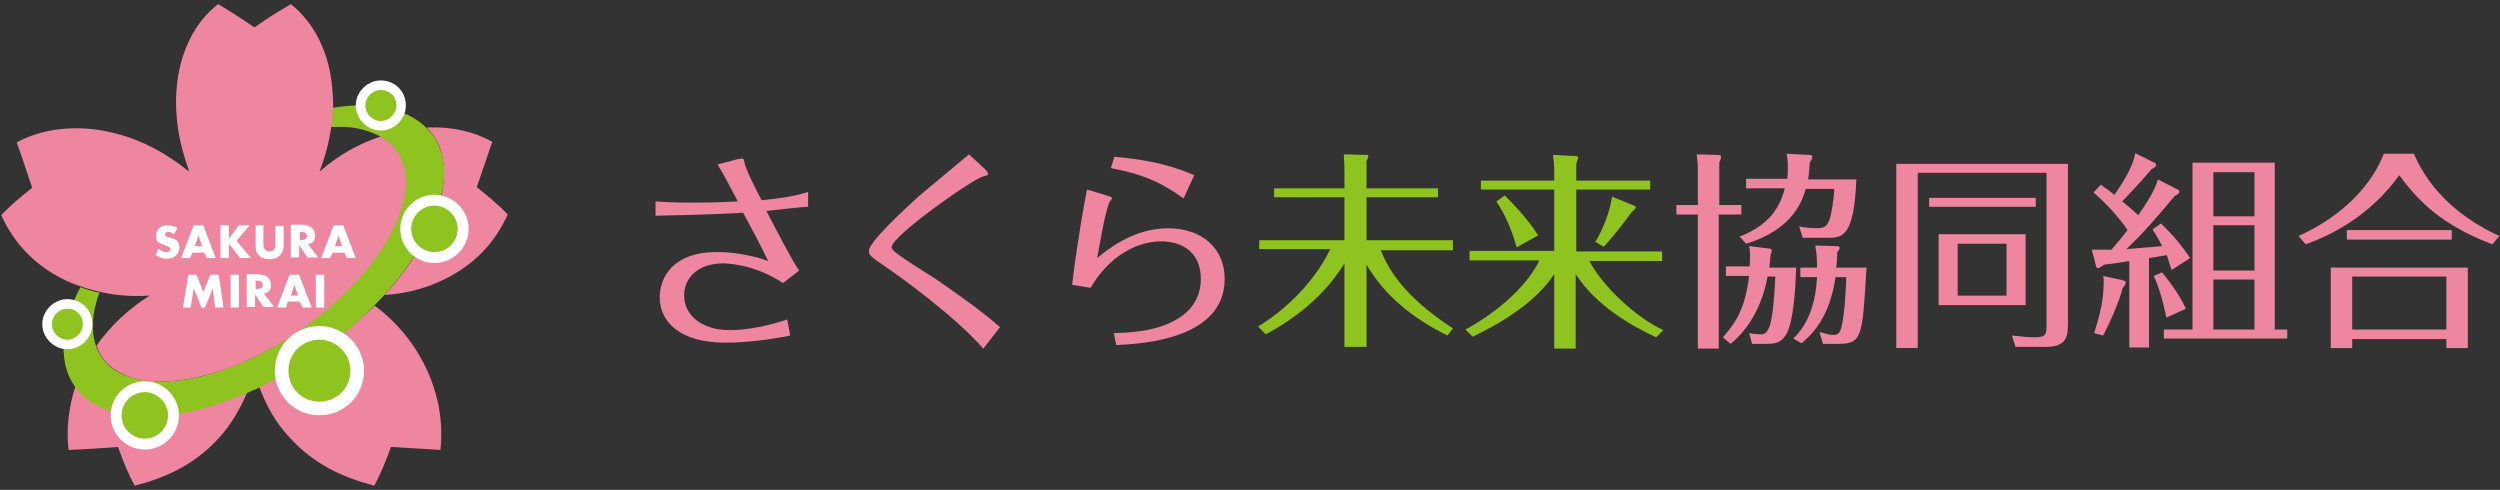 <?xml version="1.0" encoding="utf-8"?>
<!-- Generator: Adobe Illustrator 26.5.3, SVG Export Plug-In . SVG Version: 6.00 Build 0)  -->
<svg version="1.1" id="レイヤー_1" xmlns="http://www.w3.org/2000/svg" xmlns:xlink="http://www.w3.org/1999/xlink" x="0px"
	 y="0px" width="419.5px" height="82.2px" viewBox="0 0 419.5 82.2" style="enable-background:new 0 0 419.5 82.2;"
	 xml:space="preserve">
<rect x="0" y="0" width="419.5" height="82.2" fill="#333333" stroke="none"/>
<style type="text/css">
	.st0{fill:#EE86A0;}
	.st1{fill:#8FC31F;}
	.st2{fill:none;}
	.st3{fill:#2EA7E0;}
	.st4{fill:#FFFFFF;}
	.st5{fill:none;stroke:#FFFFFF;stroke-width:4.575;stroke-miterlimit:10;}
	.st6{fill:none;stroke:#FFFFFF;stroke-width:3.66;stroke-miterlimit:10;}
	.st7{fill:none;stroke:#FFFFFF;stroke-width:3.203;stroke-miterlimit:10;}
</style>
<g>
	<path class="st0" d="M110,33.8c1.5,0.1,2.7,0.2,6,0.2c3.6,0,5.6-0.1,7.8-0.2c-1.3-2.5-2.5-4.8-3.4-6.2l3.4-0.9
		c0.1,0,0.5-0.1,0.7-0.1c0.2,0,0.3,0,0.4,0.6c0.2,1.2,1.9,4.5,2.9,6.4c1.8-0.2,5.2-0.5,7.8-1.4v2.5c-1,0-5.9,0.6-7,0.7
		c2.2,4.2,4.3,8.3,5.5,10l-2.7,2.1c-5-3.3-9.7-3.3-10.1-3.3c-3.7,0-6.5,2-6.5,5.4c0,3.1,2.7,5.8,7.7,5.8c3,0,6.7-0.8,9.6-1.8
		l0.5,2.7c-3.3,0.7-7.6,1.2-10.9,1.2c-7.6,0-11-3.5-11-7.6c0-3.4,2.3-7.6,9.5-7.6c1,0,4.5,0,8.7,1.5c-1.2-2.5-2.9-5.7-4.2-8.1
		c-7,0.4-11.7,0.4-14.7,0.5V33.8z"/>
	<path class="st0" d="M165.3,28.4c0.1,0.1,0.5,0.5,0.5,0.8c0,0.2-0.1,0.2-0.8,0.4c-1.6,0.3-15.4,10-15.4,11.9c0,0.1,0.1,0.3,0.2,0.4
		c0.7,0.9,5.8,4,6.9,4.7c6.7,4.6,9.3,6.7,11.1,8.3l-2.8,3.6c-4.9-5.6-14.3-12.3-16.2-13.6c-2.8-1.9-3-2.1-3-2.8c0-1.5,6-7,8.4-9.2
		c1.2-1,7.1-5.9,8.4-7L165.3,28.4z"/>
	<path class="st0" d="M185.7,32.8c0.3,0.1,0.9,0.2,0.9,0.5c0,0.1-0.5,0.6-0.5,0.8c-0.7,1.6-1.6,7.2-2,9.2c1.7-1.4,6.1-5,11.9-5
		c5.6,0,9.5,3.3,9.5,8.5c0,10.1-13.8,10.9-18.2,11.1l-0.4-2c2.5-0.1,7.1-0.2,10.7-2.4c1-0.6,3.9-2.5,3.9-6.7c0-4.2-2.8-6.3-6.7-6.3
		c-0.8,0-7.2,0-11.8,7.8l-3.1-0.5c0.8-6.8,2-13.5,2.5-16L185.7,32.8z M187,26.3c4,0.4,8.3,0.9,13.4,3.1l-1.8,3.9
		c-4-2.9-7.1-4.1-12.2-5.1L187,26.3z"/>
	<path class="st1" d="M242.9,56.3c-7.4-3.6-11.4-8.1-13.6-11.9v13.8h-3.7v-14c-1.6,2.6-5.3,7.7-13.2,11.9l-1.3-1.3
		c6.2-3.8,10.3-9.1,12.1-13h-11.9v-1.5h14.3v-7.2h-11.8v-1.5h11.8v-2.9c0-1.3-0.1-1.9-0.1-2.8l3.8,0.1c0.2,0,0.3,0,0.3,0.2
		c0,0.2-0.1,0.5-0.3,0.8v4.6h12v1.5h-12v7.2h14.5V42h-12.1c1.1,2.8,3.6,7.6,12.1,13.1L242.9,56.3z"/>
	<path class="st1" d="M277.9,56.6c-4.1-1.9-10.1-5.3-13.5-10.6v12.5h-3.6V46c-2.9,4.4-8.2,7.9-13.7,10.5l-1.2-1.2
		c7.8-4.3,11.3-9.2,12.4-11.6h-11.7v-1.6h14.2V31.8h-12.3v-1.5h12.3v-1.9c0-0.6-0.1-1.6-0.2-2.4l3.9,0.2c0.2,0,0.3,0.1,0.3,0.2
		c0,0.2-0.1,0.5-0.3,1.1v2.8h12.4v1.5h-12.4v10.4h14.4v1.6h-12.2c2.1,4,7.5,9.3,12.4,11.6L277.9,56.6z M254.5,41.5
		c-1.2-4.2-2.5-6.3-3.4-7.7l1.4-1c1.6,1.6,4,4.1,5.6,6.7L254.5,41.5z M274.2,34.5c0.1,0.1,0.3,0.1,0.3,0.3c0,0.2-0.5,0.6-0.8,0.9
		c-0.3,0.5-2.8,3.8-4.6,5.7l-1.4-0.8c1.3-2.1,2.5-5.3,2.8-7.6L274.2,34.5z"/>
	<path class="st0" d="M292.2,34.4V36h-3.8v22.5h-3.5V36h-3.6v-1.6h3.6v-5.8c0-1.2-0.1-2-0.2-2.7l3.5,0.1c0.5,0,0.6,0.1,0.6,0.3
		c0,0.2-0.1,0.6-0.3,0.9v7.2H292.2z M296.8,41.7c0.3,0,0.5,0.1,0.5,0.4c0,0.3-0.2,0.6-0.2,0.7c0,0.3-0.2,1.8-0.2,2.1h4.5
		c-0.1,3-0.4,9.4-1.8,11.4c-0.8,1.2-1.6,1.4-3.3,1.4H294l-0.5-1.8c1.2,0.2,1.8,0.2,2,0.2c0.7,0,1.1-0.4,1.5-1.5
		c0.3-1,0.7-3.5,0.9-8.2h-1.3c-0.8,4.4-2.8,8.5-6.2,11.3l-1.3-1.1c1.9-2.2,3.7-4.4,4.4-10.3h-3.9v-1.6h4c0.1-2,0.1-2.4-0.1-3.4
		L296.8,41.7z M303.5,26c0.5,0,0.6,0.1,0.6,0.3c0,0.3-0.2,0.7-0.4,0.9c-0.1,0.9-0.1,1.7-0.3,2.9h8.1c-0.4,9.8-2.4,9.8-4.9,9.8h-4.1
		l-0.6-1.9c0.5,0.1,1.8,0.3,3,0.3c1.4,0,1.8-0.5,2.2-1.8c0.3-1.1,0.6-3.1,0.7-4.8H303c-0.5,1.6-1.8,6.7-10,9.2l-1.1-1.2
		c6-2.3,7-6.1,7.6-8.1h-6.5v-1.6h6.9c0.1-0.6,0.1-1.2,0.1-1.9c0-1-0.1-1.8-0.2-2.3L303.5,26z M300.9,56.8c2.8-2.6,3.8-6.5,4-10.3
		h-2.8v-1.6h2.8c0-1.8-0.1-2.5-0.3-3.7l3.5,0.1c0.2,0,0.6,0,0.6,0.3c0,0.2-0.2,0.5-0.4,0.7c0,0.4-0.1,2.2-0.2,2.6h5.1
		c-0.7,11.7-0.7,12.8-4.8,12.8h-2.5l-0.6-2c0.5,0.1,1.5,0.5,2.3,0.5c0.4,0,1.1,0,1.4-1.3c0.6-2.5,0.8-7.7,0.8-8.4H308
		c-1,7.1-4.3,9.9-5.7,11.1L300.9,56.8z"/>
	<path class="st0" d="M347,27.5v26.6c0,2,0,4.1-3.6,4.1h-5.2l-0.6-1.9c1.2,0.1,2.5,0.3,3.8,0.3c1.9,0,2-0.5,2-1.9V29h-21.6v29.4
		h-3.6V27.5H347z M341.6,33.2v1.5h-17.9v-1.5H341.6z M339.9,39.3v11.9h-14.6V39.3H339.9z M328.5,40.9v8.7h8.2v-8.7H328.5z"/>
	<path class="st0" d="M365.2,31.7c0.3,0.1,0.5,0.2,0.5,0.5c0,0.2-0.2,0.4-0.8,0.7c-2.4,2.9-5.5,6.5-8.1,8.9c1.4-0.1,3.6-0.3,6-0.5
		c-0.5-1.1-1.3-2.3-1.6-2.8l1.4-1c2,1.9,3.5,3.7,4.9,5.8l-3.1,2c-0.4-1.2-0.5-1.4-0.8-2.5c-0.7,0.1-2.1,0.4-3,0.5v15h-3.3V43.8
		c-3,0.5-3.4,0.5-4.2,0.6c-0.4,0.3-0.9,0.6-1.1,0.6c-0.2,0-0.2-0.1-0.3-0.4l-0.7-2.7c1.4,0,1.6,0,3.3,0c1.2-1.4,1.8-2.1,2.7-3.3
		c-0.2-0.3-2.3-3.4-5.7-6.3l1.2-1.3c0.9,0.6,1.3,0.9,2.3,1.7c0.8-1.2,3-4.2,3.5-7l3.2,1.6c0.2,0.1,0.3,0.2,0.3,0.4
		c0,0.2-0.3,0.5-0.8,0.7c-1.2,1.5-4.2,4.7-4.9,5.4c0.8,0.6,1.9,1.6,2.7,2.3c2.6-3.7,2.9-4.8,3.3-6L365.2,31.7z M351.4,55.9
		c0.6-2,1.6-5,1.6-8.4c0-0.5,0-0.9-0.1-1.2l3.2,0.7c0.3,0.1,0.6,0.1,0.6,0.4c0,0.2-0.1,0.5-0.5,0.9c-0.5,2-2.1,5.8-3.3,8L351.4,55.9
		z M362.8,45.7c0.9,1.1,2.8,3.5,4,6.1l-3.3,1.5c-0.1-0.7-0.9-4.5-2.1-7L362.8,45.7z M381.7,27.3v28h2.1v1.5h-20.7v-1.5h4.8v-28
		H381.7z M371.4,28.9v7.4h6.9v-7.4H371.4z M371.4,37.8v7.6h6.9v-7.6H371.4z M371.4,46.9v8.4h6.9v-8.4H371.4z"/>
	<path class="st0" d="M405.1,25.9c2.7,6.3,8.1,10.9,14.3,13.7l-1.2,1.4c-6.9-2.7-11.4-5.8-15.6-11.6c-5.2,7.2-11.9,10.2-15.7,11.6
		l-1.2-1.4c7.6-3.4,12.4-8.8,14.3-13.8H405.1z M414.1,44.9v13.5h-3.6v-1.5h-15.8v1.5h-3.6V44.9H414.1z M411.4,38.6v1.6h-17.6v-1.6
		H411.4z M394.7,46.4v8.9h15.8v-8.9H394.7z"/>
</g>
<g>
	<path class="st2" d="M25,49.5c-2.8,0.2-5.6,0-8.2-0.6c-0.2,0.5-0.4,1-0.5,1.5c-0.7,2.4-0.9,4.7-0.3,6.8c0.1,0.2,0.1,0.4,0.2,0.6
		C18.4,54.6,21.4,51.8,25,49.5z"/>
	<path class="st2" d="M55.6,21.2c-0.4,2.5-1,5-2,7.5c3.1-2.6,6.6-4.6,10.3-5.9c-1.6-1-3.7-1.5-5.9-1.6
		C57.3,21.2,56.5,21.2,55.6,21.2z"/>
	<path class="st0" d="M24.3,69.7c-3.8-0.1-6.9-1-9.2-2.6c-1-0.7-1.8-1.5-2.4-2.4c-1.2,3.6-1.6,7.3-1.2,10.8c2.7-0.1,5.4-0.3,8.3-0.5
		c0.9,2.5,1.8,4.7,2.8,6.5c5.4-1.4,10.2-3.6,14.3-8.2c1.9-2.1,3.4-4.7,4.6-7.5c-1.2,0.5-2.4,1-3.6,1.4C32.9,69,28.3,69.8,24.3,69.7z
		"/>
	<path class="st0" d="M53.4,59.1c-3.3,2.3-6.6,4.2-9.9,5.8c1.2,3.2,2.8,6.1,5,8.4c4.1,4.6,9,6.8,14.3,8.2c1-1.8,1.9-4,2.8-6.5
		c2.8,0.2,5.6,0.3,8.3,0.5c0.6-5.4-0.6-11.3-4.1-16.8c-1.8-2.8-4.1-5.3-6.9-7.4C60,54,56.9,56.6,53.4,59.1z"/>
	<path class="st0" d="M74.1,25.8c0.7,2.7,0.5,5.9-0.7,9.5c-1.3,3.7-3.6,7.8-6.9,11.9c-0.6,0.8-1.3,1.5-2,2.3
		c3.1-0.2,6.2-0.9,8.9-2.1c6.1-2.6,9.7-6.8,11.8-11.4c-1.4-1.5-3.2-3-5.2-4.6c0.9-2.6,1.8-5.2,2.6-7.6c-3-1.7-6.8-2.6-11-2.4
		C72.8,22.6,73.7,24.1,74.1,25.8z"/>
	<path class="st3" d="M31.6,28.5c0,0-0.1,0-0.1,0.1c0.1,0.1,0.1,0.1,0.2,0.1C31.7,28.7,31.6,28.6,31.6,28.5z"/>
	<path class="st1" d="M74.1,25.8c-0.5-1.7-1.3-3.2-2.6-4.4c-0.6-0.6-1.3-1.1-2.1-1.6c-2.2-1.3-5-2-8.1-2.1c-1.7-0.1-3.6,0.1-5.5,0.4
		c0,1.1-0.1,2.1-0.3,3.2c0.8,0,1.6,0,2.4,0c2.2,0.1,4.2,0.7,5.9,1.6c0.2,0.1,0.4,0.2,0.6,0.4c1.8,1.3,3,3,3.4,5.2
		c0.4,2.3,0.1,4.9-1,7.8c-1.2,3-3.1,6.3-5.8,9.5c-2.8,3.3-6.3,6.5-10.4,9.4c-4.1,2.9-8.3,5.1-12.4,6.6c-4,1.5-7.7,2.2-10.9,2.2
		c-3.1,0-5.7-0.5-7.7-1.7c-1.7-1-2.9-2.5-3.5-4.3c-0.1-0.2-0.1-0.4-0.2-0.6c-0.5-2.1-0.4-4.4,0.3-6.8c0.1-0.5,0.3-1,0.5-1.5
		c-1.1-0.2-2.1-0.5-3.2-0.9c-0.8,1.5-1.4,2.9-1.8,4.3c-1,2.9-1.3,5.8-0.8,8.4c0.3,1.5,0.9,2.9,1.7,4c0.6,0.9,1.4,1.7,2.4,2.4
		c2.3,1.6,5.4,2.5,9.2,2.6c4,0.1,8.6-0.7,13.5-2.5c1.2-0.4,2.4-0.9,3.6-1.4c0.7-0.3,1.4-0.6,2.1-0.9c3.3-1.6,6.6-3.5,9.9-5.8
		c3.5-2.4,6.6-5.1,9.3-7.8c0.6-0.6,1.1-1.2,1.7-1.8c0.7-0.8,1.4-1.5,2-2.3c3.3-4.1,5.7-8.1,6.9-11.9C74.6,31.8,74.9,28.5,74.1,25.8z
		"/>
	<path class="st0" d="M67.9,28.5c-0.4-2.2-1.6-3.9-3.4-5.2c-0.2-0.1-0.4-0.3-0.6-0.4c-3.7,1.2-7.2,3.2-10.3,5.9c1-2.5,1.6-5,2-7.5
		c0.2-1.1,0.2-2.1,0.3-3.2c0-0.9,0-1.8-0.1-2.7c-0.4-6.7-3.3-11.8-7-14.7c-1.9,1.1-4,2.4-6.1,3.9c-2.2-1.5-4.2-2.8-6.1-3.9
		c-3.7,2.8-6.6,7.9-7,14.7c-0.3,4.3,0.5,8.9,2.1,13.2c0,0.1,0.1,0.1,0.1,0.2c-0.1-0.1-0.1-0.1-0.2-0.1c-3.6-2.9-7.6-5.1-11.8-6.2
		c-6.5-1.8-12.6-1-17,1.4c0.9,2.4,1.7,5,2.6,7.6c-2,1.6-3.8,3.1-5.2,4.6c2.1,4.6,5.7,8.8,11.8,11.4c0.5,0.2,1.1,0.4,1.7,0.6
		c1,0.4,2.1,0.6,3.2,0.9c2.6,0.6,5.4,0.8,8.2,0.6c-3.6,2.3-6.6,5.1-8.9,8.4c0.6,1.9,1.8,3.3,3.5,4.3c2,1.2,4.6,1.8,7.7,1.7
		c3.2,0,6.9-0.8,10.9-2.2c4-1.5,8.3-3.7,12.4-6.6c4.1-2.9,7.6-6.1,10.4-9.4c2.7-3.2,4.7-6.5,5.8-9.5C68.1,33.4,68.4,30.7,67.9,28.5z
		"/>
</g>
<g>
	<path class="st4" d="M26.6,41.7c0.3,0.3,0.8,0.6,1.3,0.6c0.3,0,0.5-0.1,0.6-0.2c0.1-0.1,0.1-0.2,0.1-0.3c0-0.1,0-0.2-0.2-0.3
		c-0.1-0.1-0.4-0.2-0.7-0.3L27.3,41c-0.2-0.1-0.6-0.2-0.8-0.4c-0.3-0.3-0.3-0.7-0.3-1c0-0.7,0.3-1.1,0.5-1.3
		c0.3-0.3,0.7-0.5,1.4-0.5c0.5,0,1.2,0.2,1.7,0.4l-0.6,1.1c-0.4-0.3-0.8-0.4-0.9-0.4c-0.1,0-0.3,0-0.5,0.2c-0.1,0.1-0.1,0.2-0.1,0.3
		c0,0.1,0,0.2,0.1,0.2c0,0,0.1,0.1,0.5,0.2l0.4,0.1c0.3,0.1,0.7,0.2,1,0.5c0.3,0.3,0.4,0.6,0.4,1c0,0.5-0.1,1-0.5,1.4
		c-0.5,0.5-1,0.6-1.6,0.6c-0.3,0-0.7,0-1.1-0.2c-0.1,0-0.4-0.2-0.8-0.4L26.6,41.7z"/>
	<path class="st4" d="M34.3,42.4h-2l-0.4,0.9h-1.5l2.1-5.5h1.6l2.1,5.5h-1.5L34.3,42.4z M33.9,41.3l-0.6-1.8l-0.6,1.8H33.9z"/>
	<path class="st4" d="M38.4,40.1l1.7-2.3h1.8l-2.2,2.6l2.4,2.9h-1.8l-1.9-2.4v2.4h-1.4v-5.5h1.4V40.1z"/>
	<path class="st4" d="M44.2,37.8v3.3c0,0.2,0,0.6,0.3,0.8c0.2,0.2,0.4,0.3,0.7,0.3c0.2,0,0.5-0.1,0.7-0.2c0.3-0.3,0.3-0.7,0.3-1
		v-3.1h1.4V41c0,0.6,0,1.2-0.6,1.8c-0.5,0.5-1,0.7-1.8,0.7c-0.9,0-1.5-0.3-1.8-0.7c-0.5-0.5-0.5-1.2-0.5-1.8v-3.2H44.2z"/>
	<path class="st4" d="M51.1,37.8c0.4,0,0.9,0.1,1.3,0.5c0.3,0.3,0.5,0.8,0.5,1.2c0,0.5-0.2,0.9-0.4,1.1c-0.2,0.2-0.5,0.3-0.8,0.4
		l1.7,2.2h-1.8l-1.4-2.1v2.1h-1.4v-5.5H51.1z M50.3,40.3h0.3c0.2,0,0.5-0.1,0.7-0.2c0.1-0.1,0.2-0.3,0.2-0.5c0-0.2-0.1-0.3-0.2-0.5
		c-0.1-0.1-0.4-0.2-0.7-0.2h-0.3V40.3z"/>
	<path class="st4" d="M57.8,42.4h-2l-0.4,0.9h-1.5l2.1-5.5h1.6l2.1,5.5h-1.5L57.8,42.4z M57.4,41.3l-0.6-1.8l-0.6,1.8H57.4z"/>
	<path class="st4" d="M30.7,51.6l0.9-5.5H33l1.1,2.9l1.2-2.9h1.4l0.8,5.5h-1.4l-0.4-3.2l-1.3,3.2h-0.6l-1.3-3.2l-0.5,3.2H30.7z"/>
	<path class="st4" d="M40.1,46.1v5.5h-1.4v-5.5H40.1z"/>
	<path class="st4" d="M43.7,46.1c0.4,0,0.9,0.1,1.3,0.5c0.3,0.3,0.5,0.8,0.5,1.2c0,0.5-0.2,0.9-0.4,1.1c-0.2,0.2-0.5,0.3-0.8,0.4
		l1.7,2.2h-1.8l-1.4-2.1v2.1h-1.4v-5.5H43.7z M42.9,48.5h0.3c0.2,0,0.5-0.1,0.7-0.2c0.1-0.1,0.2-0.3,0.2-0.5c0-0.2-0.1-0.3-0.2-0.5
		c-0.1-0.1-0.4-0.2-0.7-0.2h-0.3V48.5z"/>
	<path class="st4" d="M50.3,50.6h-2L48,51.6h-1.5l2.1-5.5h1.6l2.1,5.5h-1.5L50.3,50.6z M50,49.6l-0.6-1.8l-0.6,1.8H50z"/>
	<path class="st4" d="M54.4,46.1v5.5H53v-5.5H54.4z"/>
</g>
<g>
	<path class="st5" d="M58.8,62.2c0,2.9-2.3,5.2-5.2,5.2c-2.9,0-5.2-2.3-5.2-5.2c0-2.9,2.3-5.2,5.2-5.2C56.4,57,58.8,59.3,58.8,62.2z
		"/>
	<path class="st1" d="M58.8,62.2c0,2.9-2.3,5.2-5.2,5.2c-2.9,0-5.2-2.3-5.2-5.2c0-2.9,2.3-5.2,5.2-5.2C56.4,57,58.8,59.3,58.8,62.2z
		"/>
</g>
<g>
	<path class="st6" d="M28.2,69.7c0,2.1-1.7,3.9-3.9,3.9c-2.1,0-3.9-1.7-3.9-3.9c0-2.1,1.7-3.9,3.9-3.9
		C26.4,65.8,28.2,67.6,28.2,69.7z"/>
	<path class="st1" d="M28.2,69.7c0,2.1-1.7,3.9-3.9,3.9c-2.1,0-3.9-1.7-3.9-3.9c0-2.1,1.7-3.9,3.9-3.9
		C26.4,65.8,28.2,67.6,28.2,69.7z"/>
</g>
<g>
	<path class="st7" d="M13.9,54.4c0,1.4-1.2,2.6-2.6,2.6c-1.4,0-2.6-1.2-2.6-2.6c0-1.4,1.2-2.6,2.6-2.6
		C12.8,51.8,13.9,52.9,13.9,54.4z"/>
	<path class="st1" d="M13.9,54.4c0,1.4-1.2,2.6-2.6,2.6c-1.4,0-2.6-1.2-2.6-2.6c0-1.4,1.2-2.6,2.6-2.6
		C12.8,51.8,13.9,52.9,13.9,54.4z"/>
</g>
<g>
	<path class="st7" d="M66.5,17.7c0,1.4-1.2,2.6-2.6,2.6c-1.4,0-2.6-1.2-2.6-2.6c0-1.4,1.2-2.6,2.6-2.6
		C65.4,15.1,66.5,16.2,66.5,17.7z"/>
	<path class="st1" d="M66.5,17.7c0,1.4-1.2,2.6-2.6,2.6c-1.4,0-2.6-1.2-2.6-2.6c0-1.4,1.2-2.6,2.6-2.6
		C65.4,15.1,66.5,16.2,66.5,17.7z"/>
</g>
<g>
	<path class="st6" d="M76.8,38.4c0,2.1-1.7,3.9-3.9,3.9c-2.1,0-3.9-1.7-3.9-3.9c0-2.1,1.7-3.9,3.9-3.9C75,34.5,76.8,36.3,76.8,38.4z
		"/>
	<path class="st1" d="M76.8,38.4c0,2.1-1.7,3.9-3.9,3.9c-2.1,0-3.9-1.7-3.9-3.9c0-2.1,1.7-3.9,3.9-3.9C75,34.5,76.8,36.3,76.8,38.4z
		"/>
</g>
</svg>
